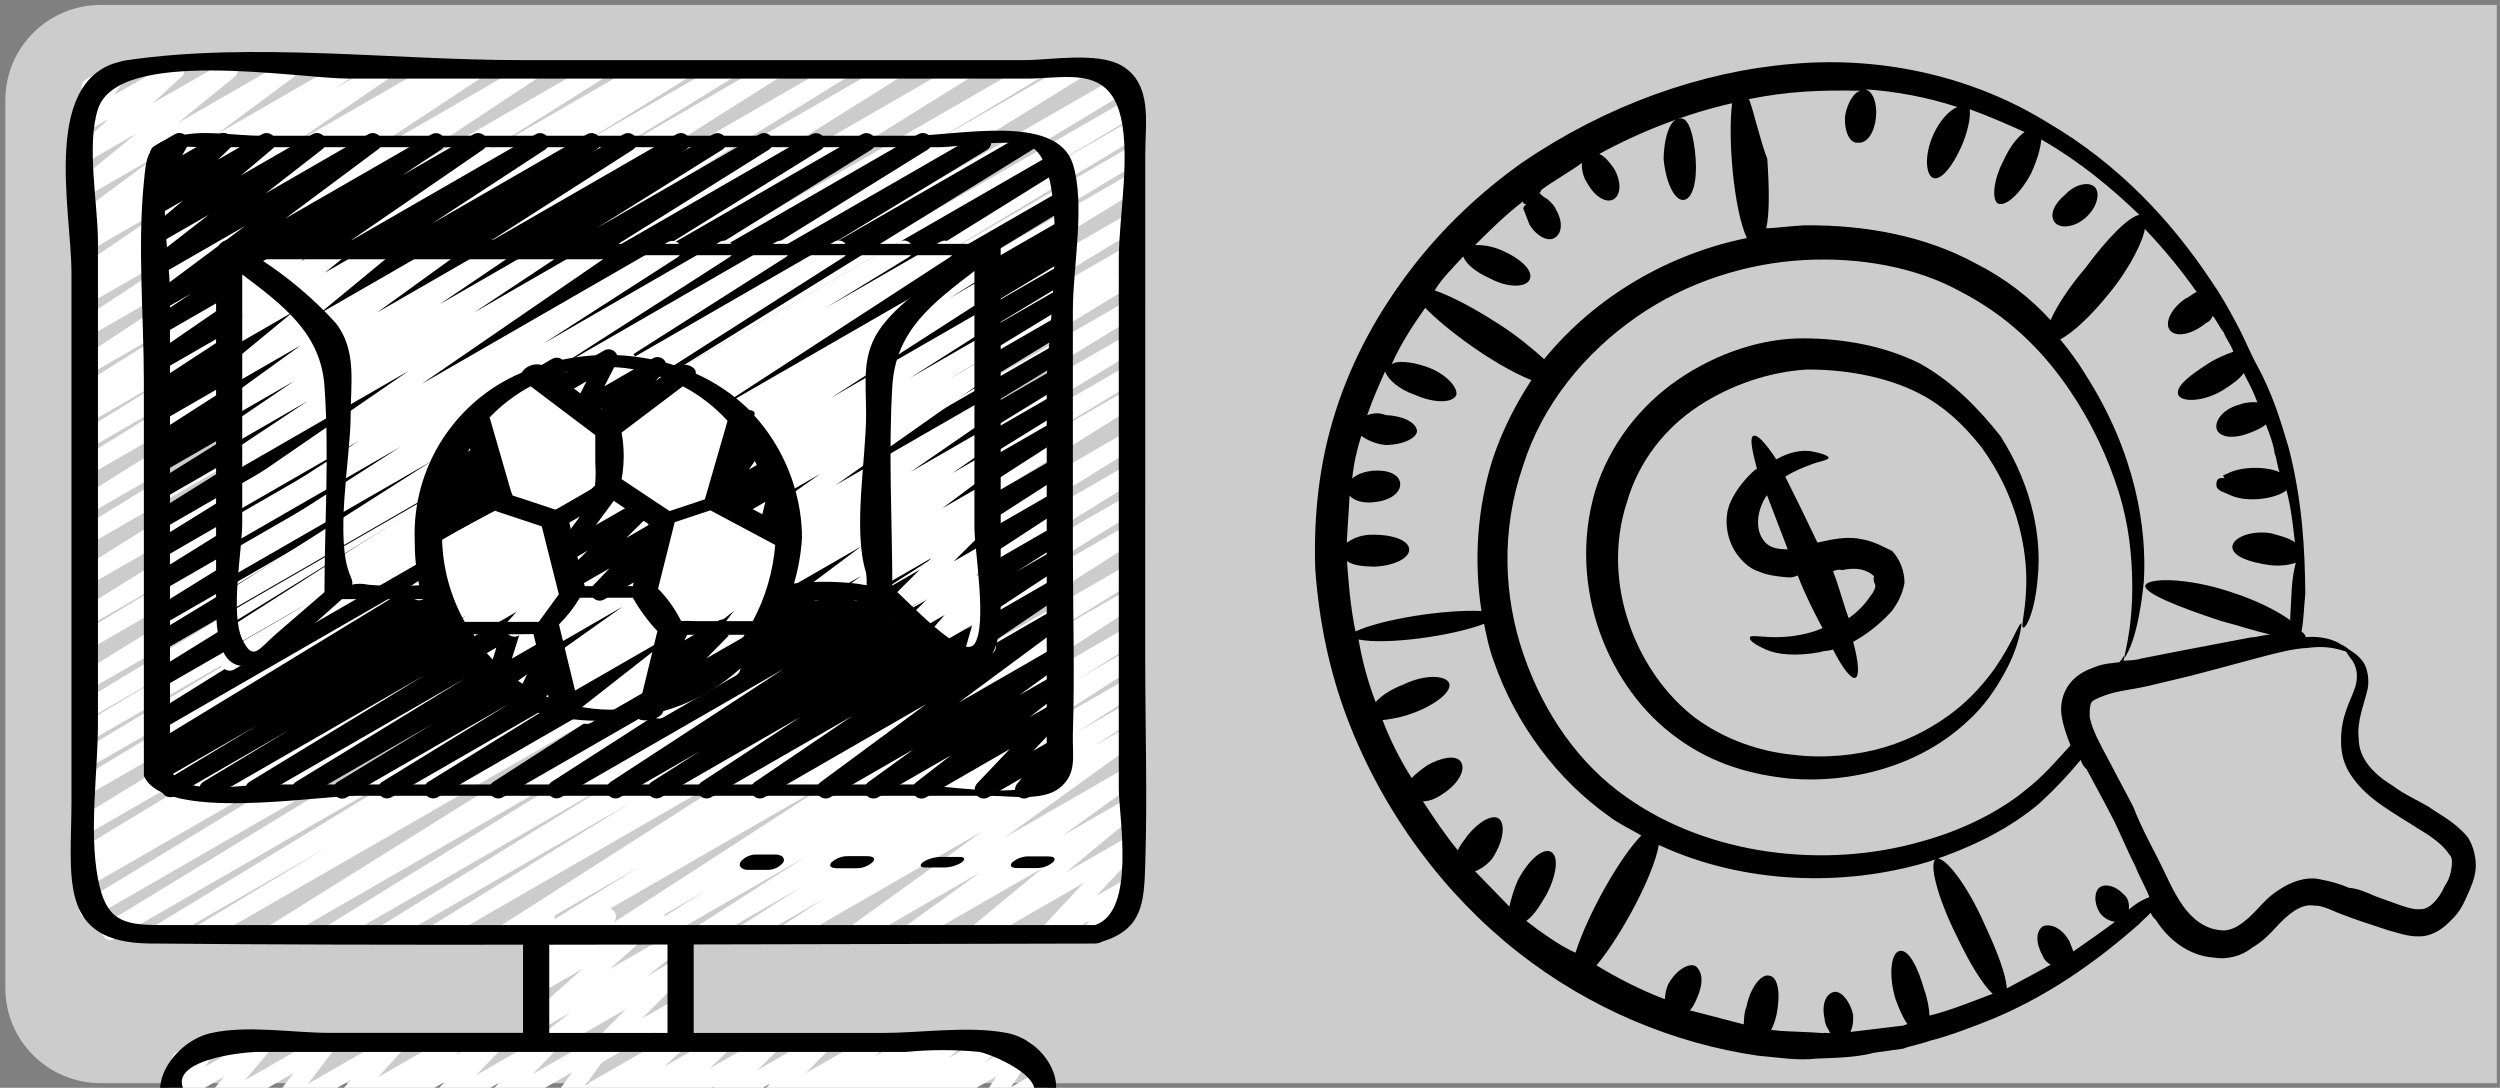<?xml version="1.0" encoding="UTF-8"?>
<svg xmlns="http://www.w3.org/2000/svg" width="393" height="171" viewBox="0 0 393 171" fill="none">
  <rect x="0" y="0" width="393" height="171" fill="#808080" stroke="none"/>
  <path d="M0.84 15.732C0.84 7.472 7.549 0.776 15.827 0.776H392.5V170.276H15.827C7.549 170.276 0.84 163.58 0.84 155.32V15.732Z" fill="white" fill-opacity="0.6"></path>
  <g clip-path="url(#clip0_535_3433)">
    <path d="M359.788 70.417C358.532 66.192 357.275 61.966 354.827 57.472C353.664 55.382 352.696 52.856 351.532 50.767C350.248 48.362 349.084 46.273 347.483 43.988C341.517 35.046 333.29 25.881 321.629 19.112C310.721 12.417 296.623 8.75 281.882 10.033C267.458 11.195 252.466 16.555 239.243 25.583C232.692 30.255 226.821 35.753 221.75 42.394C216.678 49.034 212.603 56.38 209.961 64.627C207.319 72.874 206.501 81.149 206.753 89.377C207.321 97.484 208.96 105.545 211.864 113.122C217.552 127.962 227.11 140.6 238.548 149.626C249.986 158.651 263.303 164.064 276.36 165.957L278.621 166.18L280.883 166.403C282.39 166.551 284.214 166.579 285.601 166.412C288.812 166.272 291.706 166.253 294.674 165.482C296.061 165.315 297.764 165.027 299.15 164.859C300.416 164.376 302.119 164.088 303.384 163.605C306.037 162.955 308.884 161.868 311.415 160.902C321.54 157.038 329.747 151.01 336.252 145.27C336.763 144.713 337.591 144.035 338.103 143.478C338.224 143.793 338.345 144.109 338.904 144.62C340.747 147.536 343.976 150.284 348.061 150.534C350.006 150.878 352.342 150.348 353.998 148.992C355.776 147.952 356.799 146.837 357.823 145.723C359.87 143.494 361.843 142.017 363.788 142.361C364.858 142.314 366.17 142.899 367.482 143.484C371.298 144.923 370.861 144.728 375.43 146.241C376.621 146.511 378.371 147.29 380.511 147.197C382.652 147.104 384.308 145.748 385.331 144.634C386.671 143.399 387.258 142.089 387.844 140.78C388.43 139.47 389.016 138.161 389.165 136.656C389.313 135.152 388.904 133.136 387.982 131.679C385.944 129.199 383.757 128.224 381.765 126.813C379.895 125.717 377.708 124.742 376.154 123.526C372.85 121.53 370.812 119.05 370.793 116.162C370.457 113.395 371.63 110.776 372.169 108.398C372.439 107.21 372.271 105.826 371.908 104.879C371.545 103.931 370.987 103.421 370.428 102.91C369.433 102.204 368.874 101.694 368.679 102.13C368.679 102.13 368.921 102.762 369.6 103.588C370.28 104.415 370.885 105.993 370.224 108.055C369.564 110.117 367.954 112.541 368.019 116.497C367.992 118.317 368.401 120.332 369.881 122.301C372.283 125.727 376.34 127.798 380.202 130.305C382.073 131.401 384.065 132.812 384.986 134.27C385.545 134.781 385.47 135.533 385.396 136.285C385.321 137.037 385.052 138.226 384.344 139.22C383.368 141.402 381.832 143.074 380.325 142.926C378.938 143.093 375.876 141.728 373.373 140.874C372.061 140.289 370.748 139.704 369.241 139.556C367.929 138.971 366.3 138.506 364.355 138.163C362.41 137.82 360.195 138.665 358.734 139.584C356.957 140.625 355.933 141.739 354.91 142.854C352.863 145.083 350.89 146.559 348.945 146.216C346.684 145.993 344.692 144.582 343.091 142.298C341.49 140.013 340.522 137.487 339.117 134.766C337.711 132.046 336.427 129.641 335.338 126.799C334.053 124.394 332.648 121.673 331.363 119.268C330.079 116.863 328.915 114.773 328.506 112.758C328.459 111.69 328.534 110.938 328.729 110.501C328.924 110.065 329.873 109.703 330.823 109.34C332.721 108.616 335.178 108.402 337.514 107.872C345.154 106.042 341.869 106.934 354.692 103.487C357.977 102.596 360.629 101.945 362.769 101.852C367.246 101.229 369.358 102.957 369.554 102.52C369.554 102.52 369.312 101.889 367.999 101.304C367.004 100.598 364.938 99.939 362.481 100.153C362.36 99.837 362.239 99.521 361.801 99.326C362.146 97.385 362.173 95.565 362.396 93.308C362.312 86.464 361.986 78.988 359.788 70.417ZM274.94 15.578C280.998 14.351 286.349 14.119 292.575 14.276C291.505 14.323 290.407 16.189 290.063 18.13C289.84 20.387 290.687 22.597 292.073 22.43C293.581 22.578 294.679 20.712 294.902 18.455C295.125 16.198 294.399 14.304 293.208 14.034C298.047 14.359 303.128 15.315 307.697 16.828C306.432 17.311 304.897 18.983 303.92 21.166C302.357 24.658 302.813 27.741 304.004 28.01C305.195 28.279 306.926 26.171 308.294 23.116C309.271 20.933 309.81 18.556 309.642 17.172C312.583 18.221 315.645 19.586 318.269 20.756C317.125 21.554 315.906 23.105 314.929 25.288C313.245 28.464 313.069 31.789 314.26 32.058C315.451 32.327 317.619 30.414 319.303 27.238C320.28 25.055 320.745 23.43 320.894 21.926C326.943 25.407 331.727 29.372 336.315 33.774C334.612 34.062 331.225 37.526 327.885 42.058C325.13 45.281 323.325 48.142 322.348 50.324C319.193 46.823 315.089 43.685 310.594 41.419C302.795 37.157 293.387 35.32 283.634 35.423C281.494 35.516 279.791 35.804 277.65 35.897C278.19 33.52 278.124 29.563 277.817 24.976C276.607 21.818 275.787 17.788 274.94 15.578ZM230.022 40.322C230.506 41.585 232.061 42.801 234.248 43.776C236.993 45.262 239.887 45.243 240.473 43.934C241.06 42.624 239.263 40.776 236.202 39.411C234.452 38.631 232.944 38.483 231.874 38.529C234.238 36.18 236.601 33.83 239.402 31.675L239.523 31.991L239.96 32.186C239.644 32.307 239.644 32.307 239.449 32.743L239.57 33.059L240.417 35.269C241.459 37.043 243.33 38.138 244.474 37.34C245.619 36.541 245.647 34.721 244.604 32.947C244.362 32.316 243.804 31.805 243.245 31.294C243.245 31.294 242.808 31.099 242.25 30.588C242.25 30.588 242.129 30.273 241.812 30.393C242.129 30.273 242.129 30.273 242.324 29.836C244.297 28.359 246.707 27.078 248.68 25.601C248.605 26.353 248.773 27.737 249.573 28.879C250.737 30.968 252.607 32.064 253.752 31.265C254.896 30.466 254.803 28.331 253.761 26.557C252.96 25.415 252.281 24.588 251.406 24.198C258.004 20.594 265.281 17.817 272.288 16.228C271.572 21.93 272.597 33.121 274.607 37.42C262.491 39.873 250.878 46.477 242.736 56.461C241.061 54.929 238.39 52.691 235.523 50.89C231.661 48.383 228.041 46.507 225.537 45.653C226.635 43.786 228.487 41.994 230.022 40.322ZM211.741 88.197C212.737 88.903 214.244 89.051 216.068 89.079C219.279 88.939 221.689 87.657 221.521 86.273C221.354 84.89 218.85 84.036 215.956 84.055C214.132 84.027 212.866 84.51 211.722 85.309C211.824 82.736 212.047 80.48 212.149 77.907C212.829 78.734 214.457 79.198 216.16 78.91C218.617 78.696 220.273 77.34 220.106 75.956C219.938 74.572 218.188 73.793 215.732 74.006C214.345 74.174 213.396 74.536 212.568 75.214C212.791 72.957 213.33 70.58 213.991 68.518C214.987 69.224 216.299 69.809 217.807 69.957C220.701 69.938 222.794 68.777 222.748 67.709C222.58 66.326 220.393 65.351 217.815 65.249C216.941 64.859 215.87 64.905 214.921 65.268C215.777 62.769 216.754 60.587 217.731 58.404C218.215 59.667 219.89 61.2 222.394 62.054C225.455 63.419 228.35 63.4 228.936 62.09C229.205 60.901 227.288 58.738 224.347 57.689C221.844 56.835 219.583 56.612 218.754 57.29C220.122 54.234 221.927 51.374 224.049 48.393C227.083 51.578 234.733 57.344 240.736 59.758C238.223 63.612 236.148 67.662 234.632 72.221C232.185 80.032 231.684 88.186 232.885 96.051C226.975 95.773 217.074 97.381 213.082 99.266C212.263 95.236 212.002 91.716 211.741 88.197ZM241.498 145.966C240.939 145.456 240.502 145.261 239.943 144.75C241.088 143.951 241.991 142.521 243.089 140.654C244.773 137.478 245.07 134.469 243.758 133.884C242.446 133.299 240.278 135.213 238.594 138.389C238.007 139.698 237.542 141.323 237.272 142.512C235.476 140.664 233.68 138.816 231.884 136.969C232.833 136.606 233.977 135.808 234.685 134.814C236.49 131.953 236.592 129.381 235.596 128.675C234.6 127.97 232.506 129.131 230.776 131.239C230.069 132.233 229.557 132.79 229.166 133.663C227.128 131.183 225.406 128.583 223.684 125.983C224.754 125.937 225.703 125.574 226.848 124.776C229.454 123.057 230.43 120.875 229.63 119.733C228.83 118.59 226.494 119.12 224.4 120.281C223.256 121.08 222.427 121.758 221.916 122.315C220.073 119.399 218.546 116.363 217.336 113.205C218.723 113.038 220.426 112.75 222.324 112.025C225.804 110.697 228.289 108.663 227.805 107.4C227.321 106.137 223.989 105.961 220.63 107.605C218.732 108.33 217.271 109.249 216.247 110.364C215.037 107.206 214.143 103.928 213.566 100.529C217.893 101.411 228.232 99.999 233.294 98.066C233.704 100.082 234.114 102.097 234.84 103.991C238.275 113.9 244.874 122.601 252.84 128.246C254.394 129.463 256.144 130.243 258.014 131.338C254.627 134.803 249.65 143.579 247.668 149.764C245.481 148.789 243.489 147.378 241.498 145.966ZM334.651 142.986C334.725 142.233 334.678 141.165 333.683 140.46C332.445 139.123 330.5 138.779 329.793 139.773C329.085 140.767 329.374 142.466 330.175 143.608C330.854 144.435 331.729 144.825 332.483 144.899C330.51 146.376 328.221 147.973 325.932 149.571C325.69 148.939 325.569 148.624 325.327 147.992C324.163 145.903 322.413 145.123 321.148 145.606C320.003 146.405 319.976 148.225 321.139 150.314C321.381 150.946 321.939 151.456 322.377 151.651C320.283 152.812 317.873 154.094 315.463 155.376C315.37 153.24 313.917 149.451 311.907 145.152C309.17 138.958 305.652 134.51 304.387 134.993C303.121 135.476 304.546 141.085 307.598 147.158C309.488 151.142 311.573 154.689 313.248 156.221C312.299 156.584 311.666 156.825 310.717 157.187C308.502 158.033 305.971 158.999 303.319 159.649C303.272 158.581 302.984 156.882 302.5 155.619C301.485 152.025 300.079 149.304 298.693 149.471C297.306 149.639 296.813 153.084 297.949 156.994C298.554 158.572 299.038 159.835 299.839 160.977C299.522 161.098 299.522 161.098 299.206 161.219C297.819 161.386 296.433 161.553 295.046 161.721C293.66 161.888 292.273 162.055 290.886 162.223C291.277 161.35 291.351 160.597 291.305 159.529C290.895 157.514 289.536 155.861 288.466 155.908C287.08 156.075 286.298 157.821 286.829 160.152C286.875 161.22 287.434 161.731 287.676 162.362C287.359 162.483 286.922 162.288 286.606 162.409C285.098 162.26 280.696 162.131 279.942 162.057L278.435 161.908C278.826 161.035 279.021 160.599 279.291 159.41C279.905 156.28 279.569 153.513 278.062 153.364C276.871 153.095 275.14 155.203 274.526 158.333C274.135 159.206 274.182 160.274 274.107 161.026C271.288 160.293 268.468 159.56 265.648 158.826C266.16 158.269 266.355 157.832 266.746 156.959C267.723 154.777 267.751 152.957 266.634 151.935C265.638 151.23 263.544 152.391 262.251 154.694C261.86 155.567 261.786 156.319 261.711 157.071C257.896 155.632 254.276 153.757 250.972 151.76C254.945 146.987 259.997 137.458 260.76 132.824C274.003 138.989 289.786 139.48 303.121 135.476C310.203 133.135 315.972 130.209 320.625 126.262C323.305 123.791 325.352 121.562 327.083 119.454C327.325 120.085 327.446 120.401 328.004 120.912C329.288 123.317 330.452 125.406 331.857 128.127C333.142 130.532 334.231 133.374 335.636 136.095C336.241 137.674 337.284 139.447 337.889 141.026C336.307 141.63 335.479 142.308 334.651 142.986ZM360.005 97.478C358.014 96.067 354.831 94.386 350.699 93.068C343.626 90.701 337.521 90.859 337.251 92.048C336.982 93.237 342.547 95.456 349.182 97.628C352.002 98.361 354.505 99.216 356.888 99.754C355.818 99.8 354.868 100.163 353.798 100.209C340.612 102.709 344.334 102.012 336.573 103.526C335.94 103.768 334.87 103.814 333.8 103.861C333.995 103.424 333.874 103.109 333.874 103.109C333.874 103.109 333.679 103.545 333.167 104.102C331.781 104.27 330.71 104.316 329.445 104.799C328.179 105.282 326.597 105.886 325.378 107.437C324.159 108.988 323.815 110.929 324.104 112.628C324.393 114.328 324.877 115.591 325.482 117.17C323.435 119.399 321.192 122.064 318.391 124.219C314.25 127.609 308.481 130.535 301.911 132.318C286.873 136.61 268.661 134.513 255.715 125.339C248.307 120.204 242.704 112.209 239.511 102.932C236.318 93.655 235.973 83.291 239.397 73.298C242.504 63.426 249.232 55.43 257.243 49.838C265.255 44.247 274.673 41.376 283.551 40.883C292.429 40.39 301.4 42.033 308.324 45.905C315.564 49.656 320.832 54.884 324.834 60.595C328.836 66.306 331.452 72.184 333.072 77.357C334.691 82.529 335.12 87.433 335.185 91.389C335.316 99.301 333.679 103.545 333.995 103.424C333.995 103.424 334.703 102.431 335.363 100.369C336.024 98.307 336.638 95.177 337.009 91.416C337.511 83.263 335.807 71.246 327.756 58.756C326.714 56.982 325.234 55.014 323.875 53.361C325.969 52.2 328.649 49.729 331.598 46.07C335.06 41.853 337.013 37.489 337.162 35.984C340.196 39.169 342.914 42.475 345.315 45.901C344.682 46.143 344.171 46.7 343.538 46.942C341.249 48.539 340.272 50.722 341.072 51.864C341.873 53.006 344.329 52.792 346.814 50.758C347.447 50.517 347.642 50.08 347.838 49.644C348.517 50.47 348.88 51.417 349.559 52.244C349.922 53.191 350.602 54.017 351.086 55.281C349.82 55.764 348.555 56.246 347.094 57.166C344.488 58.884 342.199 60.482 342.367 61.866C342.534 63.249 346.182 63.305 349.421 61.345C350.882 60.425 352.026 59.627 352.733 58.633C353.096 59.58 353.776 60.407 354.865 63.248C354.111 63.174 353.041 63.22 352.092 63.583C349.123 64.354 347.83 66.657 348.63 67.799C349.431 68.941 351.571 68.848 353.469 68.124C354.419 67.761 355.368 67.399 356.196 66.721C356.801 68.3 357.406 69.879 357.574 71.262C357.937 72.209 357.983 73.277 358.346 74.225C356.159 73.25 352.195 73.315 350.101 74.476L349.785 74.597L349.469 74.718L349.59 75.033L349.711 75.349C349.59 75.033 349.273 75.154 349.273 75.154C349.273 75.154 348.519 75.08 348.445 75.832C348.175 77.021 349.366 77.29 349.804 77.485L350.679 77.875C353.303 79.045 357.779 78.422 359.435 77.066C360.208 80.029 360.422 82.48 360.758 85.248C359.762 84.542 358.571 84.273 356.942 83.809C353.49 83.317 350.763 84.719 350.931 86.103C351.098 87.487 353.602 88.341 356.301 88.758C358.245 89.102 359.948 88.814 360.898 88.452C360.163 91.266 360.256 93.401 360.005 97.478Z" fill="black"></path>
    <path d="M301.736 57.105C296.367 54.45 290.094 53.225 283.552 53.188C277.01 53.152 269.928 55.493 263.889 59.607C257.85 63.722 252.974 69.926 250.723 77.3C246.341 92.363 252.829 108.345 263.783 116.108C269.32 120.147 275.397 121.808 281.428 122.402C290.79 123.172 301.398 120.571 308.926 113.717C311.922 111.125 313.728 108.265 315.021 105.962C317.607 101.355 317.784 98.03 317.784 98.03C317.347 97.835 316.612 100.649 313.588 105.061C312.173 107.048 309.931 109.714 307.13 111.869C304.329 114.023 300.774 116.104 296.224 117.479C291.99 118.733 286.76 119.281 281.8 118.641C276.523 118.122 271.079 116.218 266.537 112.885C257.333 105.902 251.571 91.815 255.73 79.008C257.59 72.507 261.759 67.297 266.97 63.86C272.181 60.424 278.313 58.445 283.981 58.092C289.769 58.054 295.604 59.084 300.415 61.229C305.227 63.374 308.698 66.754 311.537 70.375C316.898 77.739 318.416 85.484 318.528 90.508C318.64 95.532 317.589 98.467 318.026 98.662C318.463 98.857 319.952 96.117 320.352 90.536C320.872 85.27 319.866 76.968 314.459 68.536C310.941 64.088 306.79 59.882 301.736 57.105Z" fill="black"></path>
    <path d="M292.759 84.781C290.376 84.242 288.04 84.772 285.705 85.301C283.815 81.318 282.168 77.965 280.641 74.929C282.102 74.009 283.368 73.526 284.633 73.043C286.215 72.439 287.285 72.393 287.481 71.956C287.36 71.641 286.485 71.251 284.54 70.907C283.032 70.759 281.329 71.047 279.236 72.208C277.514 69.608 276.276 68.27 275.643 68.512C275.01 68.754 275.42 70.769 276.193 73.731C276.193 73.731 276.193 73.731 275.876 73.852C274.536 75.087 273.001 76.759 272.024 78.941C271.047 81.124 271.187 84.328 272.909 86.928C273.709 88.07 274.947 89.407 276.576 89.871C277.888 90.456 279.396 90.605 280.903 90.753C281.657 90.827 281.973 90.707 282.606 90.465C283.816 93.622 285.222 96.343 286.506 98.748C286.19 98.869 285.557 99.111 285.241 99.231C279.425 101.089 275.172 99.455 275.097 100.208C274.902 100.644 275.898 101.35 277.647 102.13C279.397 102.91 282.412 103.206 286.134 102.51C286.767 102.268 287.521 102.342 288.154 102.101C289.68 105.137 291.039 106.79 291.672 106.549C292.305 106.307 292.211 104.171 291.318 100.893C293.411 99.732 295.384 98.255 297.431 96.026C298.138 95.033 299.041 93.602 299.385 91.661C299.413 89.841 298.687 87.947 297.449 86.61C296.137 86.025 294.703 85.124 292.759 84.781ZM277.217 84.921C275.738 82.953 276.352 79.823 277.766 77.836L281.033 86.361C279.209 86.333 278.018 86.064 277.217 84.921ZM294.788 91.968C294.909 92.284 294.518 93.157 294.006 93.714C293.104 95.145 291.764 96.38 290.619 97.179C289.772 94.968 289.242 92.638 288.153 89.796C288.469 89.675 289.102 89.434 289.539 89.629C291.875 89.099 293.503 89.563 294.62 90.585C294.425 91.021 294.546 91.337 294.788 91.968Z" fill="black"></path>
    <path d="M264.696 31.431C266.082 31.264 266.817 28.45 266.556 24.93C266.295 21.411 265.523 18.448 264.136 18.616C262.628 18.467 261.577 21.402 261.522 25.042C261.904 28.878 263.309 31.599 264.696 31.431Z" fill="black"></path>
    <path d="M328.07 34.025C329.922 32.233 330.145 29.976 329.149 29.27C328.153 28.565 326.134 28.974 324.599 30.645C322.942 32.001 322.161 33.747 322.961 34.889C323.762 36.032 326.218 35.818 328.07 34.025Z" fill="black"></path>
  </g>
  <g clip-path="url(#clip1_535_3433)">
    <path d="M92.414 168.085C91.842 168.084 91.325 167.74 91.106 167.212C90.887 166.685 91.006 166.077 91.409 165.671L98.434 158.61L85.077 166.303C84.432 166.661 83.62 166.467 83.207 165.856C82.795 165.245 82.922 164.421 83.498 163.96L89.706 159.145L85.077 161.811C84.447 162.168 83.647 161.994 83.223 161.409C82.799 160.822 82.886 160.012 83.424 159.528L91.616 152.281L85.087 156.049C84.468 156.41 83.674 156.253 83.24 155.682C82.806 155.111 82.868 154.306 83.385 153.808L86.308 150.976L85.082 151.681C84.593 151.961 83.986 151.926 83.532 151.593C83.079 151.259 82.867 150.691 82.99 150.143L83.864 146.276C83.353 146.081 83 145.609 82.957 145.065C82.914 144.52 83.189 143.999 83.662 143.727L85.082 142.905C85.571 142.623 86.181 142.656 86.636 142.991C87.09 143.326 87.303 143.897 87.177 144.446L86.461 147.613L94.693 142.871C95.314 142.51 96.106 142.667 96.541 143.237C96.974 143.81 96.912 144.614 96.397 145.112L93.469 147.945L102.352 142.829C102.982 142.465 103.787 142.636 104.214 143.227C104.64 143.816 104.549 144.632 104.003 145.115L95.812 152.36L106.21 146.37C106.854 146.011 107.667 146.205 108.078 146.817C108.49 147.428 108.363 148.252 107.787 148.712L101.589 153.528L106.223 150.836C106.84 150.483 107.623 150.637 108.056 151.199C108.49 151.762 108.441 152.557 107.94 153.06L100.91 160.128L106.249 157.069C106.807 156.74 107.517 156.834 107.969 157.299C108.414 157.753 108.502 158.448 108.182 158.998L105.993 162.702L106.277 162.544C106.717 162.265 107.276 162.249 107.73 162.503C108.186 162.756 108.465 163.239 108.458 163.758C108.451 164.279 108.158 164.754 107.697 164.995L102.733 167.858C102.174 168.179 101.47 168.085 101.017 167.629C100.562 167.173 100.474 166.47 100.799 165.915L102.99 162.207L93.115 167.895C92.903 168.019 92.661 168.085 92.414 168.085Z" fill="white"></path>
    <path d="M31.623 148.205C30.985 148.206 30.426 147.783 30.255 147.17C30.083 146.557 30.342 145.906 30.887 145.576L51.723 133.027L25.713 148.004C25.044 148.362 24.211 148.13 23.824 147.478C23.437 146.827 23.631 145.986 24.265 145.571L73.779 115.484L18.077 147.576C17.407 147.946 16.563 147.718 16.171 147.06C15.778 146.404 15.981 145.555 16.627 145.144L79.3 106.93L14.598 144.217C13.925 144.599 13.069 144.374 12.674 143.708C12.279 143.044 12.49 142.187 13.15 141.781L74.721 104.338L14.111 139.26C13.436 139.656 12.567 139.431 12.169 138.756C11.772 138.083 11.998 137.214 12.673 136.817L17.229 134.101L14.106 135.894C13.435 136.258 12.596 136.028 12.206 135.371C11.818 134.716 12.019 133.869 12.661 133.458L69.288 99.12L14.111 130.906C13.444 131.258 12.617 131.025 12.232 130.377C11.844 129.73 12.033 128.894 12.661 128.475L88.908 81.72L14.111 124.81C13.442 125.162 12.613 124.929 12.227 124.277C11.843 123.628 12.037 122.789 12.67 122.374L49.961 99.928L14.111 120.581C13.436 120.978 12.566 120.754 12.168 120.08C11.769 119.405 11.994 118.536 12.67 118.139L45.355 98.498L14.109 116.499C13.438 116.858 12.603 116.625 12.216 115.969C11.83 115.314 12.029 114.472 12.67 114.061L28.361 104.664L14.109 112.879C13.439 113.231 12.611 112.997 12.225 112.347C11.841 111.695 12.035 110.858 12.667 110.443L57.542 83.348L14.111 108.372C13.443 108.735 12.607 108.505 12.217 107.853C11.827 107.2 12.021 106.358 12.658 105.941L88.051 59.443L14.109 102.042C13.436 102.415 12.587 102.185 12.196 101.523C11.805 100.862 12.014 100.009 12.667 99.603L31.614 88.213L14.109 98.296C13.451 98.609 12.662 98.371 12.286 97.748C11.909 97.126 12.066 96.319 12.65 95.882L79.905 54.027L14.109 91.931C13.442 92.291 12.608 92.065 12.217 91.416C11.826 90.767 12.015 89.926 12.648 89.506L74.914 50.506L14.109 85.532C13.436 85.933 12.564 85.713 12.163 85.041C11.762 84.368 11.982 83.499 12.656 83.099L50.46 59.798L14.109 80.736C13.447 81.075 12.634 80.846 12.249 80.21C11.863 79.575 12.035 78.75 12.641 78.32L63.058 46.425L14.109 74.621C13.443 74.967 12.621 74.735 12.236 74.091C11.85 73.447 12.035 72.614 12.656 72.194L34.547 58.673L14.109 70.448C13.439 70.825 12.589 70.6 12.194 69.941C11.8 69.282 12.003 68.429 12.653 68.017L30.657 56.871L14.109 66.404C13.439 66.773 12.595 66.545 12.202 65.888C11.811 65.23 12.012 64.381 12.658 63.97L13.911 63.202C13.228 63.467 12.456 63.169 12.129 62.516C11.801 61.863 12.024 61.069 12.645 60.681L31.813 48.622L14.109 58.819C13.444 59.204 12.595 58.992 12.191 58.34C11.786 57.688 11.975 56.834 12.616 56.412L44.74 35.168L14.109 52.826C13.445 53.197 12.608 52.979 12.209 52.335C11.81 51.689 11.99 50.844 12.619 50.418L35.043 35.617L14.109 47.67C13.443 48.03 12.612 47.806 12.22 47.16C11.827 46.514 12.011 45.675 12.638 45.251L13.876 44.464C13.204 44.704 12.457 44.408 12.132 43.774C11.809 43.138 12.008 42.362 12.599 41.96L28.71 30.983L14.109 39.397C13.444 39.78 12.595 39.568 12.191 38.917C11.786 38.264 11.975 37.41 12.616 36.988L15.542 35.05L14.109 35.876C13.459 36.245 12.633 36.046 12.221 35.422C11.81 34.797 11.955 33.963 12.554 33.513L24.759 24.448L14.109 30.592C13.469 30.957 12.656 30.772 12.237 30.167C11.818 29.562 11.934 28.737 12.502 28.269L21.445 20.987L14.109 25.21C13.482 25.572 12.683 25.404 12.255 24.822C11.826 24.239 11.905 23.427 12.44 22.939L17.101 18.689L14.109 20.412C13.538 20.74 12.817 20.633 12.365 20.154C11.914 19.674 11.854 18.948 12.218 18.4L14.43 15.098C13.858 15.182 13.294 14.904 13.011 14.4C12.619 13.723 12.851 12.857 13.53 12.466L18.143 9.801C18.714 9.473 19.435 9.579 19.886 10.059C20.337 10.538 20.398 11.264 20.034 11.811L17.958 14.928L26.906 9.769C27.531 9.417 28.322 9.586 28.747 10.163C29.173 10.741 29.099 11.545 28.574 12.035L23.916 16.284L35.251 9.769C35.89 9.404 36.704 9.59 37.123 10.195C37.541 10.8 37.427 11.624 36.857 12.092L27.919 19.366L44.592 9.769C45.242 9.408 46.062 9.61 46.469 10.231C46.877 10.85 46.736 11.681 46.145 12.132L33.939 21.196L53.761 9.769C54.423 9.405 55.255 9.621 55.653 10.264C56.052 10.904 55.876 11.745 55.254 12.174L52.311 14.123L59.87 9.769C60.529 9.393 61.369 9.602 61.775 10.244C62.18 10.884 62.007 11.731 61.383 12.163L45.266 23.134L68.482 9.769C69.148 9.409 69.979 9.635 70.372 10.281C70.765 10.927 70.58 11.765 69.952 12.188L69.149 12.701L74.239 9.769C74.9 9.415 75.724 9.635 76.119 10.271C76.514 10.908 76.342 11.743 75.729 12.174L53.304 26.969L83.16 9.769C83.823 9.393 84.666 9.607 85.068 10.253C85.471 10.9 85.288 11.748 84.656 12.174L52.523 33.42L93.586 9.769C94.253 9.403 95.09 9.628 95.484 10.278C95.879 10.928 95.689 11.772 95.053 12.191L75.862 24.259L101.029 9.769C101.698 9.407 102.535 9.636 102.924 10.289C103.314 10.941 103.12 11.784 102.482 12.2L101.782 12.63L106.749 9.769C107.417 9.401 108.257 9.628 108.651 10.282C109.043 10.934 108.848 11.781 108.207 12.197L90.208 23.332L113.769 9.769C114.435 9.422 115.256 9.656 115.642 10.299C116.028 10.942 115.844 11.776 115.222 12.197L93.323 25.714L121.012 9.769C121.678 9.409 122.51 9.635 122.903 10.281C123.295 10.927 123.11 11.765 122.482 12.188L72.058 44.082L131.632 9.769C132.3 9.407 133.137 9.636 133.526 10.289C133.917 10.941 133.722 11.784 133.085 12.2L95.298 35.484L139.948 9.769C140.616 9.396 141.462 9.619 141.858 10.274C142.253 10.929 142.056 11.778 141.413 12.194L79.172 51.187L151.059 9.769C151.727 9.408 152.56 9.636 152.951 10.285C153.342 10.933 153.153 11.774 152.52 12.194L85.246 54.05L162.106 9.769C162.78 9.395 163.628 9.625 164.019 10.287C164.411 10.949 164.203 11.802 163.549 12.208L144.615 23.59L168.607 9.769C169.277 9.392 170.126 9.618 170.521 10.277C170.916 10.936 170.713 11.789 170.063 12.2L94.699 58.67L175.815 11.931C176.488 11.533 177.359 11.756 177.758 12.43C178.157 13.103 177.934 13.972 177.258 14.37L132.307 41.518L177.157 15.678C177.828 15.319 178.663 15.553 179.05 16.208C179.436 16.863 179.236 17.705 178.595 18.117L163.023 27.43L177.159 19.29C177.832 18.916 178.681 19.146 179.072 19.808C179.463 20.47 179.255 21.322 178.602 21.729L145.957 41.34L177.159 23.366C177.832 22.992 178.681 23.223 179.072 23.884C179.463 24.546 179.255 25.398 178.602 25.805L141.311 48.255L177.159 27.615C177.828 27.264 178.654 27.496 179.041 28.144C179.426 28.791 179.237 29.627 178.61 30.046L102.321 76.816L177.159 33.7C177.83 33.335 178.669 33.567 179.059 34.222C179.447 34.879 179.247 35.724 178.605 36.135L122.009 70.459L177.162 38.685C177.833 38.326 178.669 38.56 179.055 39.215C179.442 39.87 179.241 40.712 178.602 41.124L174.06 43.841L177.182 42.048C177.85 41.701 178.675 41.936 179.058 42.582C179.442 43.229 179.253 44.062 178.627 44.481L117.041 81.923L177.162 47.286C177.832 46.928 178.664 47.16 179.051 47.812C179.44 48.463 179.244 49.303 178.61 49.719L115.921 87.934L177.162 52.65C177.833 52.286 178.673 52.518 179.062 53.173C179.45 53.83 179.249 54.675 178.607 55.086L129.072 85.195L177.162 57.488C177.834 57.115 178.684 57.344 179.075 58.006C179.467 58.668 179.257 59.521 178.605 59.928L157.835 72.436L177.162 61.302C177.829 60.941 178.663 61.167 179.054 61.816C179.446 62.466 179.256 63.307 178.624 63.726L111.149 105.874L177.162 67.839C177.83 67.483 178.66 67.713 179.048 68.361C179.437 69.009 179.248 69.847 178.618 70.266L130.982 99.715L177.162 73.109C177.829 72.762 178.651 72.994 179.037 73.637C179.422 74.282 179.237 75.114 178.615 75.536L140.276 99.216L177.162 77.972C177.83 77.616 178.66 77.845 179.048 78.494C179.437 79.141 179.248 79.98 178.618 80.399L147.014 99.942L177.162 82.569C177.827 82.214 178.654 82.44 179.045 83.082C179.437 83.724 179.257 84.559 178.635 84.985L131.625 115.055L177.162 88.82C177.83 88.466 178.66 88.695 179.048 89.342C179.437 89.991 179.248 90.829 178.618 91.249L163.21 100.786L177.162 92.767C177.825 92.411 178.65 92.634 179.043 93.275C179.437 93.914 179.261 94.749 178.644 95.177L142.77 118.406L177.162 98.594C177.833 98.208 178.689 98.429 179.088 99.091C179.486 99.753 179.28 100.611 178.624 101.021L169.578 106.686L177.162 102.318C177.828 101.953 178.663 102.176 179.058 102.822C179.453 103.469 179.268 104.312 178.639 104.735L161.607 115.657L177.174 106.693C177.838 106.338 178.664 106.562 179.056 107.205C179.447 107.847 179.268 108.683 178.647 109.109L169.069 115.238L177.174 110.574C177.837 110.214 178.668 110.435 179.062 111.079C179.455 111.722 179.276 112.56 178.652 112.986L171.709 117.451L177.167 114.31C177.823 113.935 178.655 114.136 179.066 114.767C179.475 115.399 179.319 116.241 178.709 116.683L157.905 131.68L177.167 120.581C177.821 120.216 178.647 120.42 179.054 121.048C179.461 121.675 179.309 122.51 178.706 122.955L166.827 131.493L177.167 125.544C177.805 125.184 178.613 125.368 179.031 125.968C179.45 126.567 179.342 127.386 178.783 127.858L167.522 137.167L177.174 131.611C177.783 131.259 178.557 131.406 178.996 131.955C179.434 132.504 179.403 133.291 178.922 133.804L172.353 140.831L177.179 138.059C177.779 137.714 178.54 137.851 178.981 138.382C179.422 138.913 179.416 139.685 178.965 140.208L177.429 141.988C178.043 142.048 178.548 142.498 178.677 143.099C178.807 143.701 178.532 144.318 177.997 144.624L172.109 148.024C171.512 148.362 170.756 148.223 170.318 147.695C169.879 147.166 169.883 146.4 170.327 145.877L171.352 144.687L165.547 148.004C164.938 148.352 164.168 148.205 163.731 147.658C163.294 147.111 163.323 146.327 163.798 145.815L170.361 138.787L154.359 148.004C153.723 148.364 152.915 148.181 152.497 147.581C152.078 146.981 152.186 146.161 152.745 145.689L164.006 136.39L143.829 148.004C143.175 148.37 142.35 148.165 141.943 147.538C141.536 146.91 141.688 146.074 142.29 145.63L154.164 137.095L135.22 148.004C134.566 148.379 133.732 148.177 133.322 147.546C132.912 146.914 133.068 146.073 133.678 145.63L154.477 130.64L124.34 148.004C123.675 148.364 122.846 148.141 122.452 147.498C122.057 146.855 122.237 146.016 122.86 145.591L129.801 141.112L117.834 148.004C117.169 148.359 116.342 148.134 115.951 147.492C115.559 146.85 115.738 146.014 116.361 145.588L125.961 139.443L111.095 148.004C110.429 148.37 109.594 148.147 109.199 147.501C108.803 146.853 108.988 146.011 109.618 145.588L126.65 134.668L103.504 148.004C102.837 148.364 102.003 148.137 101.612 147.489C101.221 146.84 101.41 145.999 102.042 145.579L111.095 139.914L97.055 148.004C96.392 148.359 95.567 148.136 95.174 147.497C94.781 146.857 94.956 146.022 95.573 145.593L131.45 122.366L86.921 148.004C86.253 148.372 85.412 148.145 85.02 147.492C84.626 146.839 84.822 145.993 85.463 145.576L100.924 136.005L80.091 148.004C79.428 148.359 78.601 148.134 78.209 147.492C77.818 146.85 77.997 146.014 78.618 145.588L125.613 115.536L69.237 148.004C68.568 148.372 67.728 148.145 67.335 147.492C66.943 146.839 67.138 145.993 67.778 145.576L99.412 126.031L61.254 148.004C60.587 148.36 59.758 148.13 59.368 147.482C58.98 146.834 59.168 145.995 59.799 145.576L98.102 121.918L52.827 148.004C52.159 148.372 51.319 148.145 50.925 147.492C50.533 146.839 50.728 145.993 51.368 145.576L99.056 116.117L43.69 148.004C43.023 148.364 42.189 148.137 41.798 147.489C41.407 146.84 41.596 145.999 42.229 145.579L109.675 103.455L32.335 148.004C32.12 148.132 31.874 148.202 31.623 148.205Z" fill="white"></path>
    <path d="M53.801 125.544C53.164 125.546 52.603 125.124 52.43 124.512C52.257 123.9 52.513 123.249 53.057 122.918L68.017 113.8L47.965 125.343C47.294 125.713 46.451 125.485 46.058 124.827C45.666 124.169 45.868 123.32 46.514 122.909L73.097 106.658L40.66 125.343C39.991 125.713 39.147 125.485 38.754 124.827C38.363 124.169 38.564 123.32 39.21 122.909L66.782 106.111L33.403 125.343C32.731 125.707 31.893 125.476 31.503 124.819C31.114 124.164 31.315 123.318 31.957 122.906L45.476 114.751L27.45 125.145C26.779 125.509 25.94 125.277 25.55 124.622C25.162 123.965 25.363 123.12 26.006 122.709L40.499 113.978L25.475 122.632C24.803 123.005 23.953 122.776 23.562 122.114C23.17 121.452 23.38 120.599 24.032 120.193L25.426 119.36C24.746 119.752 23.877 119.518 23.485 118.838C23.093 118.159 23.327 117.292 24.007 116.902L66.9 90.784L25.466 114.646C24.8 114.997 23.976 114.767 23.587 114.123C23.2 113.478 23.384 112.643 24.007 112.222L94.853 68.123L25.466 108.108C24.799 108.464 23.969 108.235 23.579 107.586C23.191 106.939 23.38 106.101 24.01 105.681L83.095 69.139L25.466 102.353C24.797 102.699 23.974 102.465 23.59 101.819C23.205 101.171 23.396 100.338 24.022 99.919L49.875 84.209L25.463 98.271C24.791 98.673 23.919 98.454 23.516 97.783C23.113 97.112 23.332 96.242 24.005 95.84L71.57 66.298L25.463 92.864C24.791 93.266 23.919 93.047 23.516 92.376C23.113 91.705 23.332 90.835 24.005 90.433L63.98 65.573L25.463 87.764C24.793 88.141 23.944 87.916 23.549 87.257C23.154 86.598 23.357 85.745 24.007 85.333L53.196 67.236L25.463 83.21C24.796 83.571 23.962 83.343 23.571 82.694C23.18 82.046 23.369 81.204 24.002 80.785L53.341 62.432L25.463 78.487C24.791 78.889 23.918 78.671 23.515 77.998C23.112 77.327 23.331 76.456 24.005 76.054L43.846 63.67L25.463 74.266C24.795 74.629 23.958 74.399 23.569 73.747C23.178 73.096 23.373 72.252 24.01 71.837L25.273 71.057C24.594 71.322 23.824 71.031 23.492 70.384C23.159 69.735 23.375 68.942 23.988 68.547L47.493 53.48L25.463 66.173C24.793 66.559 23.936 66.338 23.538 65.676C23.139 65.014 23.345 64.156 24.002 63.746L25.265 62.959C24.587 63.217 23.825 62.925 23.495 62.281C23.165 61.637 23.373 60.848 23.978 60.452L41.834 48.783L25.463 58.208C24.803 58.599 23.951 58.394 23.54 57.746C23.13 57.098 23.31 56.242 23.948 55.815L45.11 41.274L25.463 52.588C24.801 52.953 23.969 52.736 23.571 52.093C23.172 51.453 23.348 50.612 23.97 50.183L30.087 46.127L25.463 48.79C24.813 49.164 23.983 48.968 23.57 48.343C23.157 47.718 23.302 46.88 23.902 46.43L38.535 35.518L25.463 43.05C24.817 43.427 23.989 43.237 23.571 42.617C23.154 41.998 23.29 41.161 23.882 40.705L32.841 33.74L25.46 37.989C24.824 38.351 24.015 38.171 23.595 37.572C23.174 36.974 23.278 36.154 23.837 35.679L28.767 31.527L25.463 33.43C24.842 33.785 24.053 33.621 23.624 33.049C23.196 32.478 23.26 31.678 23.775 31.181L25.623 29.415L25.463 29.504C24.908 29.813 24.216 29.715 23.767 29.267C23.319 28.817 23.224 28.125 23.536 27.573L24.709 25.544C24.316 25.461 23.978 25.216 23.777 24.87C23.588 24.545 23.537 24.157 23.635 23.795C23.731 23.431 23.97 23.121 24.297 22.933L27.487 21.1C28.043 20.777 28.748 20.868 29.204 21.322C29.66 21.776 29.751 22.479 29.429 23.035L28.626 24.426L34.393 21.1C35.016 20.72 35.827 20.873 36.267 21.455C36.707 22.036 36.634 22.855 36.096 23.349L34.245 25.114L41.206 21.1C41.842 20.744 42.643 20.926 43.062 21.521C43.481 22.115 43.38 22.93 42.83 23.406L37.9 27.553L49.111 21.1C49.757 20.727 50.582 20.917 50.999 21.534C51.416 22.151 51.284 22.985 50.695 23.443L41.754 30.399L57.9 21.1C58.549 20.734 59.372 20.933 59.783 21.554C60.194 22.176 60.051 23.008 59.458 23.46L44.826 34.365L67.866 21.1C68.525 20.748 69.346 20.968 69.741 21.604C70.134 22.238 69.968 23.068 69.359 23.502L63.242 27.553L74.457 21.1C75.116 20.73 75.95 20.938 76.354 21.576C76.758 22.214 76.59 23.056 75.974 23.491L54.817 38.031L84.222 21.1C84.884 20.74 85.712 20.96 86.109 21.601C86.504 22.242 86.329 23.079 85.71 23.507L67.852 35.178L92.288 21.1C92.957 20.726 93.802 20.95 94.199 21.605C94.594 22.259 94.397 23.109 93.754 23.524L92.903 24.054L98.038 21.1C98.702 20.735 99.537 20.956 99.933 21.604C100.328 22.251 100.143 23.093 99.513 23.517L75.987 38.591L106.354 21.1C107.025 20.723 107.874 20.948 108.269 21.608C108.664 22.267 108.461 23.12 107.811 23.531L106.99 24.023L112.099 21.1C112.766 20.739 113.6 20.967 113.992 21.616C114.383 22.264 114.193 23.105 113.561 23.524L93.719 35.906L119.415 21.1C120.083 20.726 120.927 20.95 121.324 21.605C121.719 22.259 121.522 23.109 120.879 23.524L91.539 41.881L127.612 21.1C128.279 20.744 129.11 20.974 129.498 21.622C129.887 22.269 129.698 23.109 129.068 23.527L99.857 41.657L135.517 21.1C136.187 20.732 137.027 20.959 137.419 21.612C137.812 22.265 137.616 23.112 136.977 23.527L97.03 48.371L144.363 21.1C145.033 20.714 145.89 20.935 146.288 21.597C146.687 22.259 146.481 23.118 145.824 23.527L98.239 53.073L153.753 21.1C154.421 20.753 155.244 20.988 155.629 21.634C156.013 22.281 155.823 23.114 155.197 23.534L129.415 39.198L160.838 21.1C161.505 20.744 162.336 20.974 162.724 21.622C163.113 22.269 162.924 23.109 162.294 23.527L103.223 60.04L165.805 23.983C166.473 23.617 167.315 23.842 167.707 24.496C168.1 25.15 167.904 25.996 167.265 26.412L96.419 70.496L165.805 30.522C166.475 30.165 167.307 30.397 167.694 31.048C168.082 31.699 167.887 32.539 167.253 32.954L124.37 59.081L165.814 35.21C166.487 34.836 167.335 35.065 167.727 35.727C168.118 36.39 167.909 37.241 167.255 37.649L165.882 38.47C166.563 38.119 167.402 38.371 167.773 39.041C168.146 39.711 167.917 40.554 167.258 40.946L152.58 49.789L165.814 42.164C166.485 41.8 167.324 42.031 167.713 42.687C168.102 43.343 167.901 44.188 167.258 44.6L153.79 52.726L165.817 45.799C166.489 45.416 167.345 45.642 167.74 46.306C168.135 46.971 167.923 47.829 167.265 48.235L139.661 65.049L165.808 49.993C166.477 49.636 167.31 49.868 167.698 50.519C168.085 51.171 167.891 52.01 167.255 52.427L140.692 68.669L165.808 54.2C166.481 53.818 167.336 54.043 167.731 54.708C168.126 55.372 167.915 56.23 167.255 56.636L152.308 65.746L165.808 57.971C166.479 57.6 167.323 57.828 167.714 58.486C168.106 59.142 167.904 59.992 167.258 60.404L147.201 72.712L165.808 61.995C166.479 61.618 167.328 61.844 167.723 62.503C168.118 63.162 167.915 64.015 167.265 64.426L145.878 77.649L165.802 66.173C166.465 65.824 167.287 66.048 167.678 66.687C168.069 67.327 167.893 68.158 167.278 68.587L127.961 93.875L165.808 72.063C166.471 71.713 167.292 71.938 167.683 72.576C168.074 73.215 167.9 74.049 167.284 74.476L137.235 93.796L165.808 77.334C166.472 76.97 167.306 77.189 167.702 77.834C168.098 78.478 167.919 79.319 167.292 79.745L140.122 97.486L165.808 82.689C166.473 82.328 167.306 82.553 167.698 83.199C168.09 83.845 167.905 84.685 167.278 85.108L159.721 89.905L165.808 86.398C166.471 86.029 167.31 86.246 167.709 86.89C168.107 87.536 167.927 88.381 167.298 88.807L151.789 99.004L165.808 90.931C166.468 90.56 167.303 90.773 167.706 91.413C168.109 92.053 167.937 92.895 167.315 93.328L152.058 103.684L165.808 95.752C166.459 95.383 167.284 95.582 167.695 96.205C168.106 96.83 167.961 97.666 167.364 98.114L150.704 110.451L165.814 101.746C166.467 101.376 167.296 101.578 167.706 102.205C168.115 102.834 167.962 103.672 167.357 104.118L160.21 109.29L165.808 106.081C166.454 105.714 167.271 105.907 167.686 106.521C168.101 107.136 167.971 107.963 167.389 108.424L161.905 112.69L165.808 110.441C166.418 110.091 167.192 110.241 167.627 110.794C168.063 111.345 168.027 112.131 167.545 112.641L162.436 118.023L165.819 116.074C166.411 115.737 167.159 115.867 167.603 116.385C168.045 116.902 168.057 117.66 167.631 118.19L166.543 119.538C167.181 119.547 167.735 119.978 167.897 120.594C168.059 121.21 167.789 121.858 167.238 122.179L161.692 125.343C161.101 125.68 160.352 125.55 159.909 125.033C159.467 124.515 159.455 123.757 159.881 123.227L160.628 122.307L155.35 125.343C154.74 125.691 153.967 125.54 153.531 124.989C153.096 124.438 153.131 123.653 153.613 123.141L158.723 117.76L145.574 125.343C144.928 125.716 144.104 125.526 143.687 124.909C143.269 124.292 143.403 123.457 143.99 123L149.464 118.751L138.01 125.343C137.357 125.713 136.528 125.511 136.118 124.884C135.709 124.255 135.861 123.417 136.466 122.971L143.607 117.802L130.513 125.343C129.863 125.712 129.036 125.513 128.625 124.889C128.214 124.266 128.36 123.43 128.958 122.98L145.623 110.67L120.152 125.343C119.494 125.708 118.663 125.496 118.262 124.859C117.86 124.223 118.026 123.384 118.642 122.949L133.903 112.596L111.762 125.343C111.1 125.708 110.268 125.49 109.869 124.848C109.471 124.208 109.647 123.367 110.268 122.938L125.786 112.726L103.887 125.343C103.221 125.703 102.391 125.478 101.998 124.832C101.604 124.187 101.789 123.347 102.417 122.924L109.964 118.13L97.447 125.343C96.784 125.703 95.956 125.482 95.561 124.842C95.164 124.201 95.34 123.364 95.96 122.935L123.15 105.179L88.151 125.343C87.488 125.693 86.666 125.468 86.275 124.829C85.884 124.189 86.058 123.357 86.674 122.929L116.717 103.613L79.001 125.343C78.338 125.703 77.507 125.48 77.114 124.836C76.72 124.193 76.9 123.355 77.523 122.929L116.851 97.638L68.763 125.343C68.095 125.699 67.265 125.469 66.877 124.821C66.488 124.172 66.677 123.334 67.307 122.916L88.704 109.681L61.513 125.343C60.843 125.705 60.009 125.476 59.617 124.823C59.228 124.171 59.423 123.328 60.06 122.912L80.081 110.613L54.51 125.343C54.296 125.471 54.051 125.54 53.801 125.544Z" fill="black"></path>
    <path d="M36.111 105.432C35.475 105.431 34.916 105.009 34.745 104.397C34.573 103.787 34.829 103.136 35.372 102.806L48.266 94.925L36.82 101.517C36.156 101.871 35.33 101.647 34.938 101.004C34.547 100.362 34.726 99.526 35.347 99.1L78.005 71.891L36.82 95.619C36.154 95.979 35.323 95.754 34.931 95.109C34.539 94.463 34.722 93.623 35.35 93.2L68.022 72.394L36.82 90.371C36.152 90.761 35.293 90.545 34.89 89.885C34.487 89.225 34.689 88.364 35.345 87.951L62.992 70.214L36.82 85.296C36.156 85.662 35.319 85.44 34.925 84.793C34.529 84.147 34.714 83.303 35.345 82.881L56.512 69.255L36.82 80.586C36.162 80.947 35.337 80.735 34.936 80.102C34.535 79.468 34.697 78.632 35.308 78.196L64.286 58.276L36.82 74.108C36.161 74.46 35.341 74.24 34.946 73.606C34.552 72.97 34.718 72.14 35.327 71.706L48.402 63.024L36.82 69.706C36.158 70.098 35.304 69.891 34.894 69.239C34.486 68.588 34.671 67.731 35.313 67.307L46.219 59.907L36.82 65.332C36.166 65.706 35.333 65.506 34.923 64.874C34.512 64.243 34.669 63.401 35.279 62.959L47.324 54.259L36.82 60.306C36.182 60.669 35.374 60.484 34.955 59.883C34.536 59.281 34.646 58.461 35.209 57.99L46.103 49.017L36.82 54.364C36.179 54.733 35.36 54.547 34.942 53.938C34.523 53.329 34.644 52.501 35.219 52.035L38.297 49.549L36.815 50.398C36.191 50.729 35.419 50.551 35.002 49.981C34.588 49.412 34.654 48.624 35.16 48.132L36.313 47.106C35.943 47.158 35.568 47.065 35.265 46.849C34.811 46.517 34.597 45.947 34.72 45.399L35.597 41.467C35.293 41.352 35.039 41.134 34.88 40.852C34.489 40.176 34.72 39.312 35.396 38.921L36.815 38.102C37.302 37.82 37.911 37.852 38.366 38.184C38.82 38.516 39.034 39.086 38.913 39.634L38.197 42.855L46.486 38.083C47.11 37.752 47.881 37.93 48.297 38.499C48.714 39.069 48.646 39.857 48.14 40.349L47.359 41.045L52.535 38.063C53.176 37.695 53.991 37.881 54.41 38.489C54.829 39.095 54.711 39.922 54.139 40.388L51.061 42.872L59.421 38.056C60.06 37.688 60.874 37.87 61.295 38.474C61.717 39.079 61.604 39.904 61.036 40.374L50.134 49.37L69.757 38.065C70.41 37.691 71.244 37.891 71.654 38.523C72.064 39.154 71.907 39.997 71.298 40.438L59.254 49.143L78.485 38.065C79.148 37.674 80.001 37.881 80.411 38.531C80.82 39.182 80.634 40.04 79.992 40.465L69.084 47.852L86.086 38.059C86.749 37.695 87.582 37.912 87.979 38.553C88.377 39.195 88.201 40.035 87.58 40.465L74.523 49.126L93.743 38.053C94.402 37.678 95.242 37.886 95.647 38.528C96.052 39.169 95.88 40.015 95.255 40.447L66.262 60.367L105.019 38.039C105.685 37.674 106.52 37.897 106.916 38.544C107.311 39.19 107.126 40.032 106.496 40.455L85.354 54.053L113.173 38.022C113.84 37.632 114.699 37.848 115.102 38.508C115.505 39.167 115.302 40.028 114.649 40.441L86.99 58.208L121.998 38.039C122.667 37.633 123.541 37.846 123.947 38.515C124.354 39.185 124.14 40.056 123.471 40.462L90.81 61.242L131.118 38.014C131.787 37.624 132.645 37.839 133.048 38.499C133.451 39.16 133.249 40.02 132.594 40.433L89.958 67.638L141.365 38.011C142.039 37.612 142.91 37.833 143.311 38.506C143.712 39.178 143.49 40.048 142.816 40.447L129.809 48.396L147.843 38.009C148.507 37.638 149.347 37.857 149.745 38.504C150.143 39.153 149.958 39.999 149.325 40.421L110.902 65.398L154.45 40.308C155.119 39.953 155.949 40.183 156.337 40.83C156.727 41.478 156.536 42.317 155.908 42.736L149.078 46.965L154.45 43.873C155.114 43.522 155.935 43.746 156.326 44.385C156.717 45.025 156.543 45.857 155.927 46.285L130.635 62.54L154.45 48.82C155.116 48.46 155.949 48.686 156.341 49.332C156.733 49.978 156.548 50.817 155.921 51.239L142.992 59.455L154.45 52.852C155.119 52.471 155.97 52.691 156.369 53.347C156.768 54.004 156.569 54.859 155.921 55.273L149.318 59.483L154.45 56.528C155.107 56.16 155.937 56.367 156.341 57C156.746 57.632 156.588 58.47 155.978 58.91L131.402 76.238L154.46 62.956C155.118 62.585 155.953 62.794 156.357 63.432C156.761 64.069 156.593 64.911 155.975 65.346L143.153 74.179L154.46 67.664C155.118 67.292 155.953 67.502 156.357 68.14C156.761 68.778 156.593 69.619 155.975 70.054L149.699 74.382L154.45 71.647C155.1 71.272 155.931 71.467 156.345 72.092C156.758 72.718 156.613 73.557 156.012 74.006L148.084 79.94L154.45 76.273C155.1 75.898 155.931 76.093 156.345 76.718C156.758 77.343 156.613 78.181 156.012 78.632L154.277 79.927L154.45 79.829C155.067 79.488 155.842 79.65 156.27 80.209C156.696 80.769 156.647 81.556 156.153 82.059L149.896 88.272L154.437 85.654C155.054 85.307 155.832 85.468 156.262 86.031C156.691 86.592 156.638 87.385 156.14 87.885L153.454 90.538L154.433 89.971C155.034 89.627 155.797 89.764 156.237 90.298C156.676 90.832 156.667 91.605 156.214 92.126L154.591 93.985C155.094 93.772 155.676 93.868 156.086 94.231C156.495 94.593 156.659 95.16 156.506 95.685L155.246 100.148C155.871 100.188 156.396 100.63 156.539 101.239C156.682 101.846 156.41 102.477 155.867 102.789L153.724 104.024C153.225 104.312 152.598 104.268 152.143 103.915C151.688 103.56 151.493 102.967 151.649 102.412L152.83 98.274L148.675 100.667C148.075 101.008 147.317 100.87 146.877 100.338C146.438 99.807 146.445 99.037 146.894 98.514L148.498 96.673L145.376 98.474C144.759 98.821 143.98 98.66 143.55 98.099C143.122 97.536 143.174 96.745 143.673 96.242L146.358 93.586L141.893 96.161C141.277 96.502 140.503 96.341 140.075 95.781C139.647 95.222 139.697 94.434 140.19 93.931L146.434 87.719L135.2 94.183C134.55 94.55 133.727 94.35 133.316 93.73C132.907 93.107 133.048 92.275 133.641 91.823L135.373 90.529L129.023 94.183C128.373 94.558 127.543 94.362 127.129 93.736C126.715 93.111 126.862 92.273 127.461 91.823L135.41 85.875L120.99 94.183C120.333 94.55 119.502 94.34 119.099 93.706C118.696 93.072 118.859 92.233 119.472 91.796L125.716 87.484L114.086 94.183C113.429 94.54 112.608 94.328 112.207 93.698C111.807 93.068 111.966 92.235 112.571 91.796L125.403 82.951L105.901 94.183C105.244 94.551 104.414 94.344 104.009 93.711C103.603 93.08 103.763 92.241 104.373 91.801L128.952 74.48L94.747 94.186C94.081 94.558 93.238 94.336 92.842 93.685C92.446 93.034 92.636 92.186 93.274 91.767L99.894 87.574L88.398 94.198C87.732 94.558 86.9 94.332 86.507 93.686C86.115 93.04 86.3 92.2 86.926 91.778L99.857 83.563L81.375 94.215C80.711 94.573 79.881 94.352 79.486 93.709C79.093 93.065 79.272 92.227 79.896 91.801L105.192 75.541L72.769 94.2C72.1 94.556 71.27 94.327 70.882 93.678C70.492 93.03 70.683 92.191 71.311 91.772L78.156 87.523L66.579 94.191C65.916 94.556 65.083 94.336 64.686 93.693C64.29 93.048 64.47 92.207 65.096 91.781L103.524 66.799L36.82 105.231C36.606 105.36 36.362 105.43 36.111 105.432Z" fill="white"></path>
    <path d="M92.229 113.802C91.624 113.802 91.086 113.42 90.888 112.849C90.691 112.278 90.876 111.645 91.352 111.272L107.072 98.95L85.181 111.561C84.519 111.926 83.687 111.709 83.288 111.068C82.891 110.426 83.066 109.586 83.689 109.156L84.401 108.686L82.102 110.009C81.445 110.382 80.612 110.178 80.205 109.545C79.797 108.911 79.957 108.07 80.568 107.63L97.885 95.364L77.748 106.964C77.085 107.319 76.259 107.096 75.867 106.456C75.473 105.817 75.649 104.983 76.266 104.553L76.871 104.16L75.734 104.816C75.078 105.188 74.244 104.983 73.837 104.347C73.432 103.71 73.596 102.869 74.21 102.432L92.766 89.517L72.762 101.041C72.1 101.406 71.268 101.188 70.87 100.546C70.471 99.906 70.647 99.065 71.269 98.636L79.172 93.404L71.022 98.098C70.368 98.468 69.539 98.263 69.132 97.632C68.724 97.001 68.879 96.164 69.487 95.722L90.956 80.394L69.112 92.979C68.453 93.344 67.623 93.132 67.222 92.496C66.82 91.859 66.987 91.02 67.602 90.585L81.116 81.34L68.343 88.704C67.689 89.08 66.856 88.878 66.445 88.247C66.035 87.615 66.191 86.774 66.802 86.331L83.938 73.975L68.385 82.931C67.722 83.315 66.876 83.104 66.47 82.455C66.064 81.808 66.248 80.955 66.883 80.529L68.337 79.558C67.771 79.655 67.202 79.409 66.887 78.929C66.475 78.295 66.635 77.45 67.251 77.008L72.512 73.294L70.526 74.428C69.897 74.789 69.096 74.619 68.669 74.034C68.24 73.449 68.325 72.634 68.865 72.147L76.671 65.137C76.038 65.116 75.497 64.681 75.341 64.067C75.186 63.455 75.457 62.814 76.004 62.496L86.209 56.617C86.834 56.278 87.612 56.452 88.032 57.025C88.452 57.597 88.382 58.391 87.87 58.883L80.818 65.242L97.85 55.423C98.507 55.045 99.344 55.249 99.754 55.886C100.163 56.523 99.998 57.368 99.38 57.806L94.131 61.509L103 56.41C103.66 56.039 104.496 56.254 104.898 56.896C105.298 57.539 105.123 58.382 104.498 58.811L104.066 59.095L106.544 57.678C107.198 57.303 108.032 57.505 108.442 58.136C108.852 58.768 108.696 59.609 108.086 60.052L90.952 72.406L111.475 60.582C112.133 60.217 112.964 60.428 113.366 61.064C113.768 61.701 113.6 62.541 112.985 62.976L99.471 72.221L114.736 63.425C115.391 63.056 116.221 63.261 116.628 63.891C117.034 64.522 116.879 65.359 116.272 65.802L94.813 81.118L118.251 67.615C118.914 67.245 119.752 67.462 120.151 68.107C120.55 68.753 120.37 69.597 119.741 70.024L111.836 75.242L120.082 70.49C120.74 70.113 121.579 70.32 121.986 70.958C122.393 71.598 122.225 72.444 121.603 72.878L103.042 85.796L121.81 74.986C122.475 74.615 123.315 74.834 123.712 75.483C124.11 76.13 123.925 76.976 123.292 77.4L122.662 77.81C123.323 77.484 124.123 77.719 124.505 78.349C124.885 78.978 124.72 79.794 124.123 80.226L106.808 92.498L123.196 83.059C123.858 82.694 124.69 82.911 125.088 83.553C125.487 84.194 125.311 85.035 124.689 85.464L123.27 86.408C123.92 86.242 124.597 86.554 124.893 87.155C125.189 87.755 125.024 88.481 124.496 88.894L108.778 101.214L120.999 94.183C121.622 93.853 122.394 94.031 122.81 94.6C123.226 95.169 123.159 95.957 122.653 96.449L114.624 103.596C115.311 103.419 116.021 103.776 116.291 104.432C116.559 105.087 116.301 105.839 115.687 106.194L104.28 112.766C103.65 113.128 102.846 112.957 102.42 112.369C101.993 111.781 102.082 110.966 102.624 110.483L110.458 103.509L92.928 113.61C92.717 113.734 92.475 113.801 92.229 113.802Z" fill="white"></path>
    <path d="M124.612 176.533C124.016 176.533 123.485 176.162 123.279 175.605C123.074 175.047 123.238 174.421 123.693 174.036L124.97 172.948L119.085 176.348C118.472 176.701 117.691 176.548 117.255 175.991C116.82 175.432 116.865 174.639 117.359 174.133L121.076 170.339L110.646 176.331C110.028 176.687 109.239 176.529 108.807 175.96C108.375 175.392 108.433 174.592 108.943 174.092L112.349 170.785L102.704 176.331C102.082 176.711 101.27 176.558 100.83 175.976C100.391 175.395 100.465 174.576 101.001 174.082L104.177 171.051L95.023 176.331C94.397 176.699 93.592 176.535 93.16 175.953C92.728 175.369 92.808 174.554 93.345 174.065L96.229 171.382L87.648 176.331C87.068 176.667 86.331 176.551 85.882 176.054C85.432 175.556 85.394 174.812 85.789 174.272L89.998 168.519L76.431 176.331C75.818 176.679 75.044 176.527 74.609 175.974C74.174 175.421 74.213 174.633 74.699 174.124L78.505 170.181L67.817 176.331C67.208 176.679 66.434 176.53 66 175.979C65.564 175.429 65.597 174.643 66.078 174.133L69.967 170.033L59.04 176.331C58.405 176.693 57.596 176.513 57.175 175.914C56.754 175.316 56.859 174.496 57.417 174.023L58.422 173.172L52.949 176.331C52.344 176.679 51.575 176.535 51.136 175.992C50.698 175.449 50.72 174.67 51.189 174.153L55.237 169.714L43.749 176.331C43.164 176.67 42.422 176.55 41.974 176.043C41.526 175.537 41.498 174.786 41.908 174.249L46.143 168.682L32.869 176.331C32.272 176.672 31.516 176.538 31.074 176.012C30.633 175.485 30.633 174.719 31.075 174.193L35.279 169.221L28.305 173.246C27.733 173.576 27.008 173.466 26.558 172.984C26.108 172.501 26.051 171.772 26.42 171.226L28.569 168.06C28.015 168.105 27.483 167.833 27.198 167.357C26.805 166.68 27.038 165.813 27.717 165.422L32.335 162.765C32.909 162.436 33.633 162.544 34.083 163.027C34.533 163.509 34.59 164.238 34.221 164.785L32.234 167.71L40.888 162.734C41.485 162.392 42.242 162.527 42.683 163.053C43.126 163.58 43.124 164.346 42.682 164.872L38.476 169.838L50.826 162.729C51.411 162.392 52.151 162.515 52.598 163.02C53.044 163.525 53.072 164.274 52.665 164.81L48.431 170.383L61.706 162.734C62.311 162.386 63.08 162.53 63.519 163.073C63.957 163.616 63.935 164.396 63.466 164.912L59.418 169.35L70.906 162.734C71.543 162.371 72.351 162.552 72.773 163.15C73.193 163.749 73.088 164.569 72.53 165.042L71.528 165.893L77 162.734C77.61 162.386 78.383 162.535 78.819 163.086C79.254 163.636 79.221 164.421 78.741 164.931L74.849 169.034L85.786 162.734C86.398 162.382 87.176 162.531 87.612 163.086C88.049 163.641 88.01 164.432 87.521 164.941L83.714 168.876L94.393 162.734C94.973 162.4 95.707 162.518 96.155 163.015C96.603 163.512 96.641 164.253 96.249 164.793L92.039 170.546L105.605 162.734C106.231 162.366 107.035 162.53 107.467 163.112C107.899 163.696 107.819 164.511 107.282 165L104.396 167.685L112.983 162.734C113.605 162.354 114.415 162.507 114.856 163.088C115.296 163.67 115.222 164.489 114.686 164.983L111.501 168.003L120.661 162.734C121.28 162.378 122.068 162.536 122.5 163.104C122.932 163.672 122.874 164.473 122.364 164.972L118.975 168.28L128.603 162.734C129.217 162.381 129.998 162.533 130.433 163.091C130.867 163.65 130.824 164.442 130.328 164.949L126.613 168.743L137.042 162.734C137.677 162.374 138.482 162.553 138.903 163.148C139.323 163.744 139.224 164.561 138.672 165.037L137.395 166.125L143.278 162.726C143.918 162.362 144.729 162.547 145.148 163.15C145.565 163.754 145.453 164.576 144.888 165.045L144.732 165.173L148.989 162.726C149.622 162.367 150.424 162.547 150.845 163.139C151.267 163.73 151.172 164.544 150.625 165.022L149.061 166.368L155.382 162.734C156.012 162.377 156.81 162.549 157.234 163.136C157.658 163.723 157.572 164.533 157.035 165.017L154.854 166.952L160.435 163.737C161.004 163.41 161.724 163.514 162.175 163.992C162.627 164.467 162.69 165.191 162.331 165.74L158.925 170.909L162.963 168.583C163.529 168.265 164.238 168.37 164.686 168.838C165.135 169.306 165.209 170.018 164.866 170.566L163.963 171.963C164.472 172.164 164.82 172.637 164.858 173.181C164.896 173.726 164.617 174.243 164.142 174.512L160.954 176.345C160.389 176.663 159.679 176.559 159.231 176.091C158.782 175.623 158.71 174.911 159.052 174.363L159.305 173.971L155.164 176.353C154.595 176.683 153.873 176.579 153.42 176.102C152.964 175.626 152.898 174.899 153.259 174.348L156.665 169.178L144.22 176.331C143.592 176.688 142.792 176.515 142.368 175.929C141.944 175.342 142.03 174.531 142.569 174.048L144.744 172.119L137.425 176.331C136.792 176.688 135.99 176.51 135.569 175.918C135.147 175.326 135.244 174.513 135.791 174.033L137.351 172.688L131.027 176.331C130.388 176.693 129.577 176.509 129.158 175.906C128.739 175.303 128.853 174.48 129.418 174.011L129.574 173.883L125.316 176.331C125.103 176.459 124.86 176.529 124.612 176.533Z" fill="white"></path>
    <path d="M102.822 111.301C102.253 111.3 101.739 110.959 101.517 110.434C101.297 109.909 101.412 109.304 101.809 108.895L105.446 105.186L104.9 105.5C104.357 105.821 103.665 105.746 103.206 105.314C102.744 104.881 102.626 104.197 102.914 103.635L104.332 100.804C104.22 100.704 104.125 100.588 104.05 100.457C103.659 99.782 103.89 98.917 104.566 98.526L106.215 97.574C106.758 97.254 107.447 97.33 107.908 97.761C108.368 98.192 108.487 98.874 108.202 99.435L107.572 100.678L112.965 97.562C113.578 97.209 114.359 97.362 114.795 97.921C115.23 98.478 115.185 99.272 114.691 99.778L111.055 103.483L117.904 99.566C118.579 99.214 119.41 99.454 119.791 100.112C120.172 100.768 119.966 101.608 119.324 102.015L103.532 111.114C103.317 111.239 103.072 111.304 102.822 111.301Z" fill="black"></path>
    <path d="M87.65 112.941C86.867 112.941 86.231 112.307 86.231 111.524V109.199L83.419 110.819C82.881 111.123 82.209 111.047 81.756 110.629C81.301 110.211 81.171 109.548 81.432 108.989L83.219 105.223L78.741 107.803C78.234 108.095 77.6 108.048 77.143 107.684C76.687 107.32 76.501 106.714 76.674 106.157L78.031 101.8L74.625 103.761C74.256 103.973 73.812 104.01 73.415 103.861C73.016 103.712 72.707 103.392 72.569 102.989L71.82 100.787C71.249 100.858 70.692 100.584 70.401 100.089C70.213 99.761 70.164 99.371 70.265 99.007C70.366 98.643 70.609 98.333 70.94 98.149L71.951 97.566C72.318 97.352 72.763 97.315 73.161 97.466C73.559 97.615 73.869 97.934 74.005 98.336L74.721 100.437L79.768 97.532C80.274 97.239 80.908 97.286 81.365 97.65C81.822 98.014 82.008 98.621 81.835 99.177L80.466 103.531L85.749 100.491C86.286 100.188 86.958 100.264 87.413 100.682C87.866 101.1 87.996 101.763 87.736 102.321L85.948 106.089L86.963 105.502C87.405 105.253 87.944 105.253 88.383 105.502C88.823 105.758 89.094 106.229 89.09 106.737L89.073 109.553C89.623 109.706 90.027 110.174 90.098 110.738C90.17 111.304 89.896 111.856 89.402 112.142L88.352 112.749C88.139 112.873 87.897 112.939 87.65 112.941Z" fill="black"></path>
    <path d="M73.174 100.089C72.58 100.088 72.049 99.715 71.845 99.157C71.642 98.599 71.808 97.975 72.263 97.591L74.818 95.453L70.915 97.702C70.278 98.069 69.467 97.891 69.043 97.292C68.619 96.693 68.725 95.869 69.285 95.396L74.412 91.034L69.331 93.956C68.695 94.315 67.889 94.132 67.47 93.534C67.051 92.936 67.157 92.118 67.713 91.645L69.762 89.946L68.687 90.566C68.061 90.935 67.256 90.771 66.824 90.187C66.392 89.603 66.473 88.788 67.009 88.299L68.85 86.6L68.168 86.99C67.492 87.342 66.662 87.102 66.28 86.445C65.899 85.788 66.105 84.948 66.747 84.541L78.287 77.895C78.913 77.526 79.716 77.69 80.148 78.274C80.58 78.858 80.501 79.672 79.965 80.162L78.116 81.875L82.562 79.326C83.198 78.967 84.003 79.15 84.422 79.749C84.841 80.346 84.736 81.163 84.18 81.637L82.127 83.337L86.41 80.872C87.047 80.504 87.858 80.682 88.282 81.282C88.706 81.88 88.6 82.703 88.04 83.178L82.93 87.535L87.45 84.931C88.086 84.569 88.895 84.749 89.315 85.348C89.736 85.946 89.632 86.766 89.073 87.241L86.518 89.379L88.317 88.346C88.921 87.998 89.689 88.139 90.129 88.678C90.569 89.217 90.55 89.996 90.086 90.514L87.844 93.014L88.648 92.551C89.325 92.166 90.188 92.401 90.578 93.074C90.968 93.749 90.739 94.61 90.067 95.004L81.576 99.897C80.974 100.241 80.21 100.098 79.772 99.562C79.333 99.024 79.349 98.249 79.807 97.729L82.053 95.226L73.898 99.922C73.676 100.042 73.427 100.1 73.174 100.089Z" fill="white"></path>
    <path d="M67.347 85.873C66.766 85.874 66.243 85.522 66.026 84.984C65.809 84.445 65.944 83.831 66.364 83.43L68.133 81.748C67.535 81.858 66.934 81.578 66.635 81.047C66.338 80.519 66.412 79.858 66.819 79.407L69.374 76.576C68.82 76.665 68.265 76.42 67.957 75.952C67.651 75.483 67.65 74.878 67.953 74.409L72.379 67.588C72.09 66.926 72.345 66.151 72.972 65.791L74.18 65.097C74.744 64.782 75.45 64.888 75.898 65.354C76.345 65.821 76.419 66.532 76.078 67.08L73.537 70.998L75.573 69.827C76.177 69.483 76.942 69.627 77.379 70.166C77.816 70.707 77.798 71.482 77.335 72L74.968 74.615L76.688 73.624C77.31 73.243 78.122 73.396 78.561 73.977C79.001 74.559 78.927 75.379 78.391 75.873L76.864 77.331L77.657 76.875C78.097 76.597 78.654 76.581 79.11 76.834C79.564 77.087 79.844 77.57 79.836 78.091C79.83 78.61 79.538 79.085 79.075 79.326L68.056 85.685C67.841 85.809 67.595 85.874 67.347 85.873Z" fill="black"></path>
    <path d="M103.198 82.401C102.626 82.401 102.109 82.056 101.89 81.529C101.671 81.001 101.789 80.394 102.192 79.989L107.08 75.072L99.61 79.377C98.98 79.736 98.179 79.562 97.755 78.974C97.331 78.386 97.419 77.574 97.961 77.091L103.428 72.258L96.427 76.29C95.788 76.647 94.981 76.461 94.565 75.857C94.147 75.255 94.261 74.435 94.824 73.967L97.532 71.765L96.413 72.409C95.793 72.77 95.001 72.613 94.566 72.042C94.133 71.47 94.195 70.666 94.71 70.167L101.767 63.332C101.437 63.026 101.272 62.581 101.323 62.134C101.375 61.687 101.636 61.29 102.029 61.066L107.305 58.027C107.924 57.665 108.718 57.823 109.152 58.394C109.586 58.965 109.524 59.769 109.008 60.267L104.91 64.234L111.501 60.434C112.141 60.068 112.956 60.252 113.375 60.86C113.794 61.468 113.676 62.294 113.104 62.76L110.382 64.972L114.18 62.782C114.811 62.424 115.61 62.598 116.034 63.186C116.458 63.774 116.37 64.586 115.83 65.068L110.364 69.884L114.867 67.292C115.482 66.938 116.266 67.093 116.7 67.655C117.133 68.216 117.085 69.013 116.584 69.516L111.693 74.436L113.047 73.654C113.721 73.302 114.553 73.544 114.934 74.201C115.314 74.858 115.108 75.698 114.466 76.105L103.907 82.189C103.694 82.324 103.449 82.396 103.198 82.401Z" fill="white"></path>
    <path d="M94.386 67.921C93.812 67.922 93.294 67.577 93.073 67.047C92.853 66.517 92.975 65.908 93.382 65.502L94.73 64.163L92.255 65.578C91.71 65.905 91.012 65.83 90.55 65.394C90.088 64.957 89.973 64.268 90.269 63.706L92.207 59.936L87.989 62.367C87.535 62.628 86.974 62.619 86.529 62.342C86.084 62.066 85.827 61.568 85.863 61.046L85.917 60.197L85.46 60.459C85.02 60.739 84.461 60.755 84.007 60.502C83.551 60.248 83.272 59.766 83.279 59.245C83.285 58.726 83.579 58.251 84.04 58.01L86.799 56.417C87.253 56.157 87.814 56.166 88.259 56.441C88.703 56.718 88.959 57.216 88.925 57.739L88.868 58.587L94.974 55.093C95.519 54.78 96.204 54.863 96.659 55.296C97.113 55.728 97.229 56.407 96.944 56.965L95.008 60.73L102.672 56.307C103.288 55.971 104.058 56.133 104.484 56.689C104.91 57.247 104.864 58.03 104.376 58.533L103.022 59.882L104.285 59.157C104.959 58.805 105.791 59.046 106.171 59.703C106.552 60.361 106.346 61.2 105.704 61.608L95.096 67.731C94.88 67.856 94.636 67.921 94.386 67.921Z" fill="black"></path>
    <path d="M120.757 84.551C120.449 84.554 120.151 84.454 119.905 84.269C119.452 83.932 119.242 83.357 119.371 82.807L120.312 78.887L115.911 81.419C115.308 81.767 114.539 81.625 114.1 81.084C113.66 80.544 113.68 79.765 114.146 79.247L114.327 79.047L113.663 79.427C113.088 79.762 112.358 79.653 111.906 79.165C111.455 78.676 111.405 77.941 111.784 77.397L114.725 73.168C114.416 73.151 114.123 73.031 113.89 72.828C113.433 72.436 113.275 71.798 113.493 71.238L115.057 67.272C114.693 66.599 114.93 65.759 115.593 65.375L116.292 64.972C116.814 64.669 117.472 64.728 117.93 65.121C118.388 65.514 118.548 66.153 118.328 66.715L117.621 68.505L118.472 68.012C119.048 67.68 119.777 67.79 120.226 68.278C120.676 68.767 120.727 69.502 120.349 70.046L117.725 73.819L120.678 72.12C121.281 71.77 122.052 71.912 122.492 72.453C122.931 72.996 122.909 73.777 122.44 74.295L122.128 74.643C122.535 74.541 122.967 74.631 123.3 74.887C123.754 75.224 123.965 75.799 123.834 76.349L122.885 80.26C123.573 79.886 124.436 80.139 124.811 80.826C125.188 81.513 124.934 82.372 124.246 82.748L121.452 84.359C121.241 84.483 121.001 84.549 120.757 84.551Z" fill="black"></path>
    <path d="M115.177 100.061C114.639 100.061 114.148 99.758 113.907 99.278C113.667 98.798 113.718 98.224 114.041 97.795L118.236 92.237L105.854 99.367C105.214 99.738 104.394 99.556 103.973 98.947C103.552 98.34 103.671 97.51 104.245 97.044L107.85 94.109L103.726 96.486C103.113 96.838 102.335 96.689 101.899 96.134C101.463 95.579 101.503 94.788 101.991 94.279L108.693 87.305L103.015 90.566C102.455 90.887 101.747 90.79 101.295 90.328C100.842 89.867 100.76 89.158 101.094 88.605L103.808 84.147C103.198 84.083 102.698 83.635 102.569 83.037C102.439 82.438 102.71 81.824 103.24 81.515L106.887 79.417C107.449 79.095 108.157 79.192 108.609 79.654C109.062 80.115 109.144 80.823 108.809 81.377L106.391 85.342L115.911 79.858C116.523 79.505 117.302 79.655 117.738 80.21C118.174 80.765 118.135 81.556 117.646 82.065L110.964 89.039L121.654 82.881C122.293 82.516 123.107 82.701 123.526 83.306C123.945 83.911 123.83 84.736 123.26 85.204L119.655 88.144L122.85 86.302C123.433 85.967 124.173 86.087 124.621 86.592C125.068 87.096 125.097 87.845 124.691 88.381L120.502 93.939L121.069 93.608C121.748 93.223 122.609 93.457 123 94.132C123.39 94.805 123.161 95.667 122.489 96.062L115.877 99.869C115.664 99.993 115.423 100.06 115.177 100.061Z" fill="white"></path>
    <path d="M94.279 94.422C93.711 94.42 93.199 94.082 92.977 93.561C92.753 93.04 92.863 92.438 93.254 92.028L95.809 89.348L90.302 92.521C89.685 92.866 88.906 92.707 88.477 92.144C88.048 91.582 88.099 90.79 88.599 90.289L92.385 86.555L89.263 88.359C88.682 88.694 87.945 88.576 87.496 88.078C87.048 87.578 87.012 86.835 87.41 86.294L91.165 81.195L87.921 83.062C87.242 83.447 86.379 83.213 85.99 82.538C85.6 81.865 85.829 81.003 86.501 80.609L95.584 75.371C96.166 75.036 96.903 75.152 97.352 75.65C97.8 76.149 97.837 76.894 97.441 77.434L93.682 82.532L100.519 78.603C101.136 78.257 101.914 78.418 102.343 78.98C102.772 79.542 102.719 80.334 102.221 80.835L98.441 84.566L102.996 81.943C103.607 81.595 104.381 81.746 104.816 82.299C105.251 82.851 105.215 83.637 104.73 84.147L102.062 86.934C102.688 86.748 103.359 87.018 103.68 87.586C104.072 88.263 103.84 89.13 103.161 89.52L94.986 94.232C94.771 94.357 94.528 94.422 94.279 94.422Z" fill="black"></path>
    <path d="M180.035 24.114C180.035 19.352 181.21 13.191 176.344 10.327C172.561 8.109 165.059 9.449 161.107 9.449H81.727C61.911 9.449 39.699 6.58 20.053 9.449C6.161 11.468 11.237 32.841 11.237 42.958V125.954C11.237 137.815 8.98 148.182 23.521 148.318C43.085 148.505 62.655 148.525 82.223 148.505V162.369H51.834C46.106 162.369 38.722 161.106 33.099 162.416C26.553 163.944 21.178 173.204 29.165 176.58C33.182 178.279 40.86 176.696 45.061 176.696H160.739C161.258 176.705 161.764 176.539 162.177 176.225C169.682 172.773 165.036 163.671 158.268 162.379C152.239 161.23 144.85 162.379 138.742 162.379H109.047V148.468C129.945 148.406 150.841 148.359 171.735 148.327H171.857H172.081C172.478 148.33 172.869 148.232 173.216 148.044C179.539 146.094 179.848 142.044 180.029 135.999C180.379 125.235 180.029 114.377 180.029 103.593L180.035 24.114ZM142.449 165.36C146.285 164.987 150.147 164.987 153.983 165.36C156.637 165.927 166.917 170.558 160.599 173.705H47.352C44.411 173.705 33.372 175.557 31.055 173.705C22.881 167.17 37.213 165.36 40.734 165.36H142.449ZM104.932 162.374H86.34V148.508C92.538 148.508 98.737 148.499 104.932 148.48V162.374ZM172.143 145.418H25.035C19.097 145.418 16.616 144.55 15.398 138.132C13.962 130.58 15.398 121.301 15.398 113.637V38.051C15.398 32.153 13.558 22.816 15.398 17.149C18.574 7.355 46.863 12.356 54.814 12.356H161.505C167.137 12.356 173.623 10.41 175.874 17.278C177.937 23.578 175.874 34.096 175.874 40.635V123.969C175.874 128.373 178.635 143.28 172.143 145.418Z" fill="black"></path>
    <path d="M168.655 25.788C166.114 17.749 150.489 21.339 143.343 21.339H40.968C37.153 21.339 31.861 20.37 28.126 21.369C23.122 22.708 23.061 24.126 22.616 28.641C21.603 38.887 22.616 49.764 22.616 60.052V121.927C25.645 129.224 49.779 125.104 55.828 125.104H155.733C158.723 125.104 163.847 125.983 166.501 123.92C169.408 121.654 168.548 118.822 168.655 115.375C168.965 105.743 168.655 96.035 168.655 86.391V48.665C168.655 42.142 170.643 32.068 168.655 25.788ZM162.753 123.314C159.115 125.468 147.491 123.314 143.343 123.314H41.834C37.806 123.314 28.626 125.402 26.726 120.828V46.26C26.726 40.672 24.887 31.531 26.726 26.148C28.041 22.301 27.348 23.14 32.491 23.14H147.613C150.65 23.14 159.597 21.564 162.2 23.14C168.595 27.006 164.545 53.699 164.545 60.064V117.173C164.547 120.916 165.133 121.91 162.753 123.314Z" fill="black"></path>
    <path d="M136.227 134.588H133.389C132.373 134.55 131.385 134.923 130.649 135.623C130.152 136.382 131.081 136.489 131.674 136.489H134.513C135.528 136.528 136.516 136.157 137.252 135.458C137.754 134.691 136.826 134.588 136.227 134.588Z" fill="black"></path>
    <path d="M150.906 134.711H148.067C147.042 134.684 146.031 134.954 145.157 135.49C144.57 135.894 144.536 136.37 145.393 136.37H148.231C149.256 136.397 150.267 136.125 151.141 135.591C151.729 135.186 151.762 134.711 150.906 134.711Z" fill="black"></path>
    <path d="M164.627 134.622H161.789C160.776 134.589 159.79 134.956 159.047 135.643C158.545 136.39 159.486 136.459 160.057 136.459H162.896C163.908 136.49 164.893 136.124 165.637 135.438C166.141 134.691 165.197 134.622 164.627 134.622Z" fill="black"></path>
    <path d="M121.972 134.336H119.133C118.099 134.254 117.09 134.676 116.423 135.47C115.966 136.291 116.814 136.741 117.557 136.741H120.396C121.431 136.823 122.44 136.401 123.107 135.608C123.562 134.787 122.712 134.336 121.972 134.336Z" fill="black"></path>
    <path d="M154.411 38.34H97.356C96.981 37.881 96.398 37.642 95.809 37.705H36.199C35.203 37.641 34.31 38.309 34.092 39.281C34.012 39.434 33.968 39.605 33.968 39.779V95.429C33.968 113.111 45.683 101.299 53.756 94.186H66.455C69.259 103.706 77.214 110.827 87 112.576L87.024 112.663C87.257 113.627 88.877 113.595 90.022 113.069C93.405 113.467 96.829 113.371 100.186 112.786C100.652 113.728 103.944 113.114 104.251 111.862L104.265 111.797C111.483 109.742 117.692 105.109 121.708 98.78C122.023 98.498 122.202 98.234 122.146 98.018C122.832 96.835 123.434 95.604 123.945 94.336H136.814C144.655 101.157 157.309 113.314 157.309 95.49V39.005C157.309 37.592 155.572 37.853 154.411 38.34ZM38.08 100.466C36.153 96.361 38.08 86.555 38.08 82.15V43.138C44.359 47.903 50.398 52.304 51.002 60.641C51.775 71.341 51.031 82.346 51.002 93.086L43.406 99.65C40.633 102.032 39.79 104.098 38.08 100.466ZM83.412 60.72L93.58 68.397V72.845C93.652 73.815 93.652 74.789 93.58 75.76C93.532 75.934 93.526 76.117 93.563 76.295C91.908 77.96 89.962 79.311 87.821 80.28L82.579 78.541C81.929 78.325 81.252 78.127 80.592 77.901C80.452 77.601 80.338 77.29 80.251 76.971C79.157 73.184 78.063 69.397 76.969 65.613C78.849 63.658 81.024 62.008 83.412 60.72ZM114.37 66.153C113.184 70.27 111.996 74.385 110.806 78.495L105.259 80.34L97.717 75.323C98.154 72.9 98.154 70.418 97.717 67.995L107.344 60.726C109.985 62.112 112.363 63.95 114.37 66.153ZM84.69 97.758H73.053C70.82 93.769 69.598 89.296 69.492 84.728L77.82 80.283C78.244 80.458 78.724 80.603 79.325 80.801L85.167 82.744L87.85 93.426L84.69 97.758ZM91.922 92.136L89.913 84.13C89.792 83.651 89.541 81.532 89.09 81.563C89.11 81.515 89.126 81.467 89.138 81.416C90.222 80.615 91.372 79.907 92.575 79.301C93.242 78.852 94.186 78.362 95.09 77.814L98.548 80.113C99.521 80.759 100.472 81.504 101.495 82.073C101.655 82.168 101.808 82.271 101.957 82.382C100.87 85.56 100.05 88.821 99.501 92.136H91.922ZM107.12 97.625C107.018 97.525 106.938 97.404 106.885 97.27C105.984 95.529 104.824 93.933 103.445 92.538C104.319 89.057 105.192 85.575 106.064 82.09L111.228 80.374C111.382 80.32 111.528 80.278 111.679 80.229L121.864 85.668C121.525 89.856 120.326 93.931 118.345 97.638H109.17C108.487 97.591 107.803 97.586 107.12 97.625ZM114.839 78.176C115.733 75.831 116.431 73.416 116.925 70.956L117.226 69.91C119.485 73.519 120.966 77.556 121.575 81.767L114.839 78.176ZM95.883 65.346L87.42 58.959C92.514 57.266 98.018 57.26 103.116 58.939C103.4 59.033 103.643 59.177 103.922 59.276L95.883 65.346ZM73.679 69.782C74.384 72.823 75.276 75.816 76.347 78.748C76.396 78.844 76.45 78.939 76.51 79.032C74.193 80.266 71.878 81.502 69.564 82.739C69.795 78.139 71.212 73.675 73.679 69.782ZM74.247 99.692C77.452 99.715 80.657 99.736 83.859 99.672C84.669 103 85.48 106.329 86.291 109.657C81.37 107.609 77.176 104.139 74.247 99.692ZM91.011 111.057L87.87 98.166C89.136 96.911 90.24 95.5 91.151 93.968H99.488C100.546 95.852 101.83 97.603 103.311 99.179L103.346 99.199C102.369 103.19 101.397 107.183 100.43 111.179C97.311 111.726 94.115 111.685 91.011 111.057ZM104.71 109.967L107.189 99.791H117.058C114.123 104.396 109.804 107.958 104.72 109.967H104.71ZM124.817 91.73C125.526 89.32 125.951 86.836 126.085 84.329C126.085 84.257 126.048 84.215 126.043 84.152C126.037 84.09 126.08 84.056 126.077 84.003C125.877 77.077 123.213 70.448 118.56 65.307L118.605 65.151C118.731 64.723 118.345 64.505 117.777 64.439C115.337 62.052 112.491 60.118 109.371 58.726C109.539 57.653 107.72 56.945 106.373 57.537C99.505 55.272 92.096 55.219 85.196 57.386C83.979 57.033 82.674 57.522 81.991 58.587C71.462 63.047 64.78 73.525 65.192 84.931C65.177 87.311 65.412 89.684 65.897 92.013C63.227 92.203 60.546 92.171 57.883 91.917C57.043 91.728 56.171 91.722 55.328 91.897C55.413 91.772 55.481 91.429 55.118 90.625C52.535 84.886 55.118 71.76 55.118 65.485C55.118 60.222 56.129 55.083 52.785 50.78C49.282 46.947 45.3 43.577 40.937 40.756H95.466C96.059 40.767 96.631 40.537 97.052 40.122H151.919C147.499 43.52 141.936 46.985 138.731 51.15C135.356 55.537 136.15 59.729 136.15 65.129C136.15 72.209 134.036 83.303 136.15 90.055C136.238 90.697 136.268 91.346 136.238 91.993C135.812 91.948 135.386 91.879 134.966 91.786C131.598 91.366 128.191 91.347 124.817 91.73ZM153.182 101.233C151.359 103.834 143.031 94.795 140.276 92.348C140.256 81.846 139.642 71.151 140.276 60.678C140.809 51.897 146.708 47.586 153.18 42.605V82.926C153.182 86.43 155.246 98.274 153.182 101.243V101.233Z" fill="black"></path>
  </g>
  <defs>
    <clipPath id="clip0_535_3433">
      <rect width="186.26" height="185.972" fill="white" transform="matrix(0.934 -0.357 0.358 0.934 168.761 39.455)"></rect>
    </clipPath>
    <clipPath id="clip1_535_3433">
      <rect width="169.853" height="169.5" fill="white" transform="translate(10.332 7.755)"></rect>
    </clipPath>
  </defs>
</svg>
